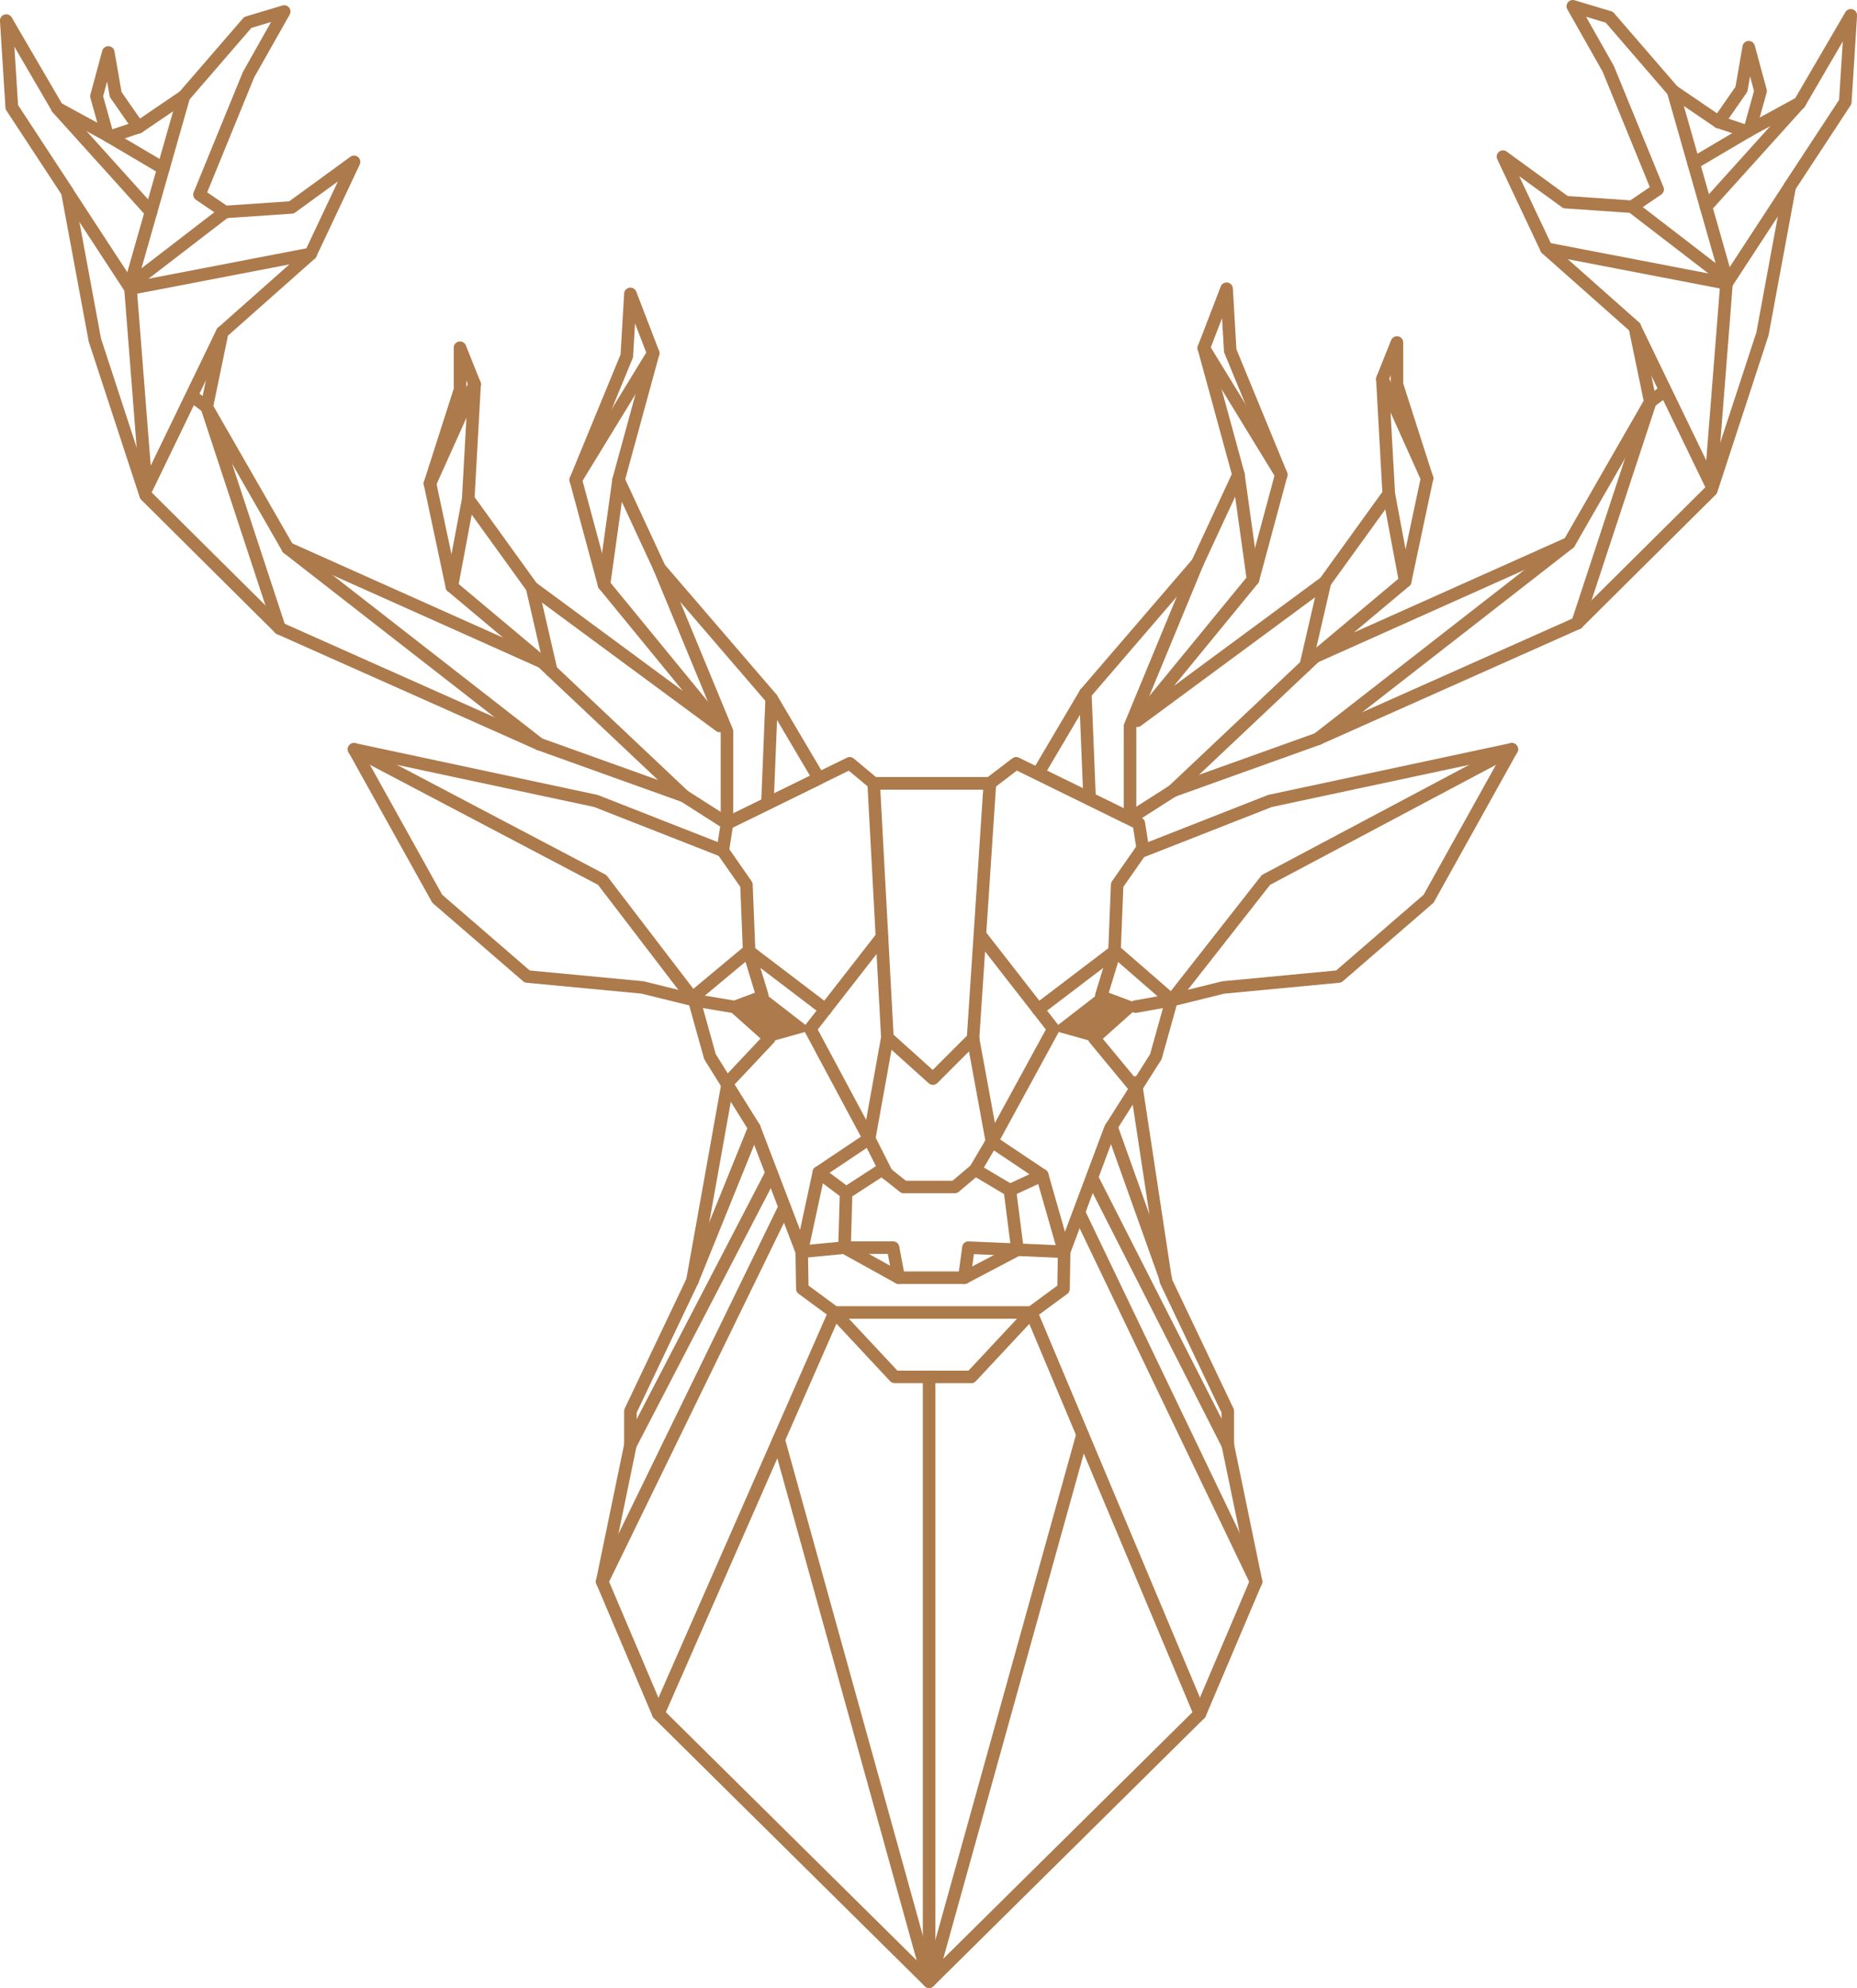 <svg xmlns="http://www.w3.org/2000/svg" xmlns:xlink="http://www.w3.org/1999/xlink" width="155.548" height="166.493" viewBox="0 0 155.548 166.493"><defs><style>.a{fill:none;}.b{clip-path:url(#a);}.c{fill:#ad7a4c;}</style><clipPath id="a"><path class="a" d="M0-138.8H155.548V-305.3H0Z" transform="translate(0 305.297)"/></clipPath></defs><g transform="translate(0 305.297)"><g class="b" transform="translate(0 -305.297)"><g transform="translate(29.129 62.229)"><path class="c" d="M-43.536-44.7h-6.411a.525.525,0,0,1-.384-.167l-5-5.357-2.657-1.956a.526.526,0,0,1-.214-.416l-.05-3.01-3.917-10.246-3.687-5.91a.526.526,0,0,1-.061-.136l-1.24-4.436-3.989-.985-9.629-.912a.523.523,0,0,1-.294-.125L-88.6-84.867a.539.539,0,0,1-.116-.142l-6.97-12.517a.525.525,0,0,1,.037-.569.522.522,0,0,1,.533-.2l20.25,4.325a.612.612,0,0,1,.082.025l10.022,3.933.255-1.64a.527.527,0,0,1,.288-.392l10.278-5.037a.528.528,0,0,1,.569.069l1.863,1.556h9.361l2.059-1.571a.527.527,0,0,1,.551-.054l10.278,5.037a.524.524,0,0,1,.288.392l.255,1.64L-18.7-93.947a.6.6,0,0,1,.082-.025L1.638-98.3a.521.521,0,0,1,.533.2.526.526,0,0,1,.037.569L-4.763-85.009a.539.539,0,0,1-.116.142l-7.53,6.513a.524.524,0,0,1-.3.125l-9.628.912-3.989.985-1.241,4.436a.521.521,0,0,1-.063.14l-3.8,5.986L-35.226-55.6l-.05,3.013a.526.526,0,0,1-.214.416l-2.657,1.956-5,5.357a.526.526,0,0,1-.385.167m-6.182-1.053h5.954l4.881-5.226a.482.482,0,0,1,.073-.065l2.487-1.83.046-2.842a.526.526,0,0,1,.034-.176l3.857-10.3a.5.5,0,0,1,.049-.1l3.784-5.968,1.3-4.657a.527.527,0,0,1,.381-.369l4.325-1.068a.457.457,0,0,1,.076-.013l9.5-.9L-5.638-85.6.724-97.025l-19.075,4.074-10.593,4.157a.528.528,0,0,1-.454-.034.526.526,0,0,1-.258-.376l-.315-2.018L-39.71-96l-1.942,1.482a.527.527,0,0,1-.319.108H-51.7a.525.525,0,0,1-.338-.122l-1.748-1.46-9.724,4.766-.314,2.018a.528.528,0,0,1-.258.376.528.528,0,0,1-.454.034l-10.593-4.157-19.075-4.074L-87.845-85.6l7.333,6.342,9.5.9a.457.457,0,0,1,.076.013l4.325,1.068a.527.527,0,0,1,.381.369l1.3,4.659,3.674,5.889a.516.516,0,0,1,.045.09l3.968,10.38a.53.53,0,0,1,.035.179l.046,2.842,2.487,1.83a.515.515,0,0,1,.073.065Z" transform="translate(95.756 98.309)"/></g><g transform="translate(0 0.437)"><path class="c" d="M-50.768-57.569a.531.531,0,0,1-.284-.082l-3.537-2.258-12.079-4.331-21.788-9.707a.522.522,0,0,1-.157-.107L-99.831-85.2a.53.53,0,0,1-.13-.21l-4.274-13.051-2.288-12.327-4.6-7.009a.521.521,0,0,1-.085-.255l-.458-7.25a.526.526,0,0,1,.372-.537.527.527,0,0,1,.608.238l4.2,7.2,2.975,1.622-.581-2.081a.522.522,0,0,1,0-.279l.992-3.663a.534.534,0,0,1,.532-.388.525.525,0,0,1,.494.436l.591,3.4,1.544,2.223,3.328-2.263,5.3-6.129a.527.527,0,0,1,.247-.16l3.053-.916a.527.527,0,0,1,.562.176.526.526,0,0,1,.047.588l-2.976,5.266-3.931,9.619,1.633,1.109,5.239-.359,5.118-3.727a.528.528,0,0,1,.646.021.525.525,0,0,1,.14.63l-3.637,7.708a.529.529,0,0,1-.127.169l-7.272,6.448-1.222,5.891,6.608,11.508,17.663,7.9-4.635-3.885a.523.523,0,0,1-.177-.294l-1.832-8.625a.528.528,0,0,1,.014-.27l2.493-7.782v-3.429a.527.527,0,0,1,.427-.517.529.529,0,0,1,.588.322l1.221,3.053a.517.517,0,0,1,.037.224l-.524,9.43,5.185,7.186,12.268,9.051-7.024-8.572a.53.53,0,0,1-.1-.2l-2.366-8.776a.524.524,0,0,1,.021-.338l4.24-10.3.3-5.1a.526.526,0,0,1,.444-.489.528.528,0,0,1,.572.332l1.908,4.96a.527.527,0,0,1,.016.328l-2.849,10.423,3.323,7.162L-46.63-68.9a.532.532,0,0,1,.054.076l3.951,6.687a.528.528,0,0,1,.052.418.527.527,0,0,1-.273.322l-7.691,3.769a.527.527,0,0,1-.232.054m-37.17-17.3,21.662,9.653,12.1,4.336a.577.577,0,0,1,.106.052l3.338,2.131,6.914-3.388-3.638-6.157-9.357-10.878a.543.543,0,0,1-.079-.122l-3.434-7.4a.522.522,0,0,1-.031-.36L-57.5-97.45l-.972-2.528-.162,2.76a.533.533,0,0,1-.039.17l-4.206,10.214,2.29,8.5L-50.972-66.6a.527.527,0,0,1-.026.7.527.527,0,0,1-.694.061l-15.722-11.6a.523.523,0,0,1-.115-.116l-5.342-7.4a.53.53,0,0,1-.1-.338l.528-9.5L-72.6-95.2v.777a.536.536,0,0,1-.025.161L-75.1-86.536l1.765,8.31,7.393,6.2a.527.527,0,0,1,.108.683.525.525,0,0,1-.662.2L-87.77-80.664a.527.527,0,0,1-.242-.218L-94.8-92.712a.529.529,0,0,1-.059-.369l1.3-6.258a.522.522,0,0,1,.166-.287l7.322-6.492,2.713-5.748-3.576,2.6a.524.524,0,0,1-.274.1l-5.571.381a.515.515,0,0,1-.332-.089l-2.137-1.45a.527.527,0,0,1-.192-.635l4.121-10.074,2.363-4.187-1.654.5-5.242,6.065a.509.509,0,0,1-.1.092l-3.816,2.595a.527.527,0,0,1-.729-.135l-1.908-2.747a.526.526,0,0,1-.086-.21l-.2-1.173-.334,1.234.876,3.142a.525.525,0,0,1-.179.553.525.525,0,0,1-.579.05l-4.2-2.289a.529.529,0,0,1-.2-.2l-3.153-5.407.309,4.892,4.579,6.982a.534.534,0,0,1,.077.193l2.289,12.364L-99-85.856Z" transform="translate(111.664 126.623)"/></g><g transform="translate(49.913 90.126)"><path class="c" d="M-23.27-63.666a.525.525,0,0,1-.37-.152L-46.324-86.257a.519.519,0,0,1-.115-.169l-4.7-11.066a.529.529,0,0,1-.031-.312l2.355-11.4v-2.77a.523.523,0,0,1,.051-.226l5.159-10.85,2.964-16.555a.528.528,0,0,1,.611-.425.526.526,0,0,1,.425.611l-2.976,16.624a.53.53,0,0,1-.043.134l-5.139,10.807v2.7a.5.5,0,0,1-.011.106l-2.332,11.287,4.6,10.819,22.24,22,22.239-22,4.6-10.819L1.234-109.039a.537.537,0,0,1-.011-.106v-2.7l-5.139-10.807a.521.521,0,0,1-.045-.148l-2.523-16.624a.527.527,0,0,1,.442-.6.531.531,0,0,1,.6.442l2.511,16.548L2.224-112.2a.523.523,0,0,1,.051.226v2.77L4.631-97.8a.529.529,0,0,1-.031.312L-.1-86.426a.527.527,0,0,1-.115.169L-22.9-63.819a.525.525,0,0,1-.37.152" transform="translate(51.182 140.034)"/></g><g transform="translate(72.657 65.08)"><path class="c" d="M-4.574-21.493a.524.524,0,0,1-.352-.135l-3.816-3.434a.527.527,0,0,1-.173-.363l-1.145-21.293a.528.528,0,0,1,.143-.39.527.527,0,0,1,.382-.164H.2a.527.527,0,0,1,.384.166.526.526,0,0,1,.141.395L-.691-25.343a.528.528,0,0,1-.153.338L-4.2-21.647a.524.524,0,0,1-.372.154m-3.3-4.206,3.283,2.954,2.865-2.865L-.366-46.22H-8.98Z" transform="translate(10.061 47.273)"/></g><g transform="translate(66.627 86.373)"><path class="c" d="M-.439-15.83a.518.518,0,0,1-.111-.012.526.526,0,0,1-.4-.626l1.433-6.64A.528.528,0,0,1,.7-23.433l4.03-2.7,1.487-8.252a.531.531,0,0,1,.611-.425.526.526,0,0,1,.425.611L5.727-25.727a.529.529,0,0,1-.225.344L1.463-22.677.075-16.245a.527.527,0,0,1-.514.416" transform="translate(0.966 34.817)"/></g><g transform="translate(80.975 86.449)"><path class="c" d="M-6.8-15.767a.527.527,0,0,1-.506-.381l-1.781-6.221-4.055-2.717a.527.527,0,0,1-.225-.342l-1.583-8.63a.527.527,0,0,1,.423-.613.528.528,0,0,1,.613.423l1.543,8.411,4.03,2.7a.527.527,0,0,1,.213.292l1.834,6.406a.527.527,0,0,1-.362.651.532.532,0,0,1-.145.02" transform="translate(14.96 34.679)"/></g><g transform="translate(69.375 109.396)"><path class="c" d="M-14.182-.877H-30.667a.526.526,0,0,1-.526-.526.526.526,0,0,1,.526-.526h16.485a.526.526,0,0,1,.526.526.526.526,0,0,1-.526.526" transform="translate(31.193 1.93)"/></g><g transform="translate(54.615 109.395)"><path class="c" d="M-.439-28.9A.533.533,0,0,1-.65-28.94a.527.527,0,0,1-.27-.694L13.84-63.239a.525.525,0,0,1,.694-.271.527.527,0,0,1,.27.694L.044-29.21a.526.526,0,0,1-.482.315" transform="translate(0.965 63.555)"/></g><g transform="translate(64.694 120.052)"><path class="c" d="M-10.947-38.717a.526.526,0,0,1-.507-.386l-12.6-45.388a.526.526,0,0,1,.366-.648.527.527,0,0,1,.648.366l12.6,45.388a.527.527,0,0,1-.366.648.528.528,0,0,1-.141.019" transform="translate(24.078 85.158)"/></g><g transform="translate(49.913 100.593)"><path class="c" d="M-.439-27.008a.526.526,0,0,1-.23-.053.527.527,0,0,1-.243-.7L14.364-59.107a.527.527,0,0,1,.7-.243.527.527,0,0,1,.243.7L.035-27.3a.525.525,0,0,1-.473.3" transform="translate(0.965 59.403)"/></g><g transform="translate(52.279 97.752)"><path class="c" d="M-.439-19.832a.522.522,0,0,1-.242-.059A.526.526,0,0,1-.906-20.6L10.9-43.337a.526.526,0,0,1,.709-.225.527.527,0,0,1,.225.71L.029-20.116a.525.525,0,0,1-.467.284" transform="translate(0.965 43.621)"/></g><g transform="translate(57.469 93.928)"><path class="c" d="M-.439-11.568a.533.533,0,0,1-.2-.038.526.526,0,0,1-.291-.686l5.19-12.822a.525.525,0,0,1,.686-.291.526.526,0,0,1,.291.686L.049-11.9a.527.527,0,0,1-.488.329" transform="translate(0.965 25.443)"/></g><g transform="translate(85.86 109.396)"><path class="c" d="M-12.213-28.895a.527.527,0,0,1-.485-.322L-26.821-62.823a.526.526,0,0,1,.281-.689.525.525,0,0,1,.689.281l14.122,33.605a.527.527,0,0,1-.281.69.527.527,0,0,1-.2.041" transform="translate(26.862 63.554)"/></g><g transform="translate(77.452 119.617)"><path class="c" d="M-.439-38.928a.534.534,0,0,1-.142-.019A.527.527,0,0,1-.947-39.6l12.7-45.641A.526.526,0,0,1,12.4-85.6a.527.527,0,0,1,.366.648L.067-39.313a.526.526,0,0,1-.507.385" transform="translate(0.966 85.623)"/></g><g transform="translate(89.869 101.051)"><path class="c" d="M-12.791-26.626a.527.527,0,0,1-.475-.3L-28.081-57.81a.526.526,0,0,1,.247-.7.527.527,0,0,1,.7.247L-12.316-27.38a.527.527,0,0,1-.247.7.522.522,0,0,1-.227.052" transform="translate(28.133 58.564)"/></g><g transform="translate(90.98 98.181)"><path class="c" d="M-9.892-19.475a.526.526,0,0,1-.47-.288L-21.7-42.069a.526.526,0,0,1,.231-.708.526.526,0,0,1,.707.231L-9.423-20.24a.526.526,0,0,1-.231.708.52.52,0,0,1-.238.057" transform="translate(21.757 42.834)"/></g><g transform="translate(92.576 93.848)"><path class="c" d="M-4.224-11.482a.526.526,0,0,1-.5-.35l-4.541-12.72a.526.526,0,0,1,.319-.672.526.526,0,0,1,.673.319l4.54,12.719a.527.527,0,0,1-.319.673.529.529,0,0,1-.177.031" transform="translate(9.291 25.255)"/></g><g transform="translate(67.346 77.946)"><path class="c" d="M-4.548-14.966a.527.527,0,0,1-.464-.278l-4.929-9.2a.527.527,0,0,1,.049-.573l6-7.7a.526.526,0,0,1,.739-.092.527.527,0,0,1,.092.739l-5.791,7.432,4.766,8.894a.527.527,0,0,1-.215.713.524.524,0,0,1-.249.062" transform="translate(10.003 32.917)"/></g></g><g transform="translate(60.539 -222.347)"><path class="c" d="M-6.236-2.762l-4.28-3.314-3.2,1.2,3.587,3.206Z" transform="translate(13.715 6.076)"/></g><g class="b" transform="translate(0 -305.297)"><g transform="translate(57.469 79.123)"><path class="c" d="M-9.731-4.961a.524.524,0,0,1-.318-.107l-6.106-4.644L-20.54-6.059a.526.526,0,0,1-.741-.068.526.526,0,0,1,.068-.741l4.706-3.922a.526.526,0,0,1,.656-.015l6.44,4.9a.527.527,0,0,1,.1.738.525.525,0,0,1-.419.208" transform="translate(21.403 10.912)"/></g><g transform="translate(60.013 70.727)"><path class="c" d="M-3.2-10.994a.527.527,0,0,1-.5-.373l-1.1-3.615a.519.519,0,0,1-.022-.132l-.223-5.517-1.9-2.723a.525.525,0,0,1,.131-.732.526.526,0,0,1,.732.131L-4.1-21.107a.523.523,0,0,1,.094.28l.226,5.6,1.081,3.55a.526.526,0,0,1-.351.657.512.512,0,0,1-.153.023" transform="translate(7.041 24.181)"/></g><g transform="translate(29.129 62.23)"><path class="c" d="M-26.86-18.842a.528.528,0,0,1-.087-.007l-3.2-.534a.525.525,0,0,1-.331-.2l-7.638-9.982L-58.8-40.45a.527.527,0,0,1-.221-.711.526.526,0,0,1,.711-.22l20.784,10.939a.519.519,0,0,1,.173.146l7.582,9.909,2.994.5a.526.526,0,0,1,.432.606.527.527,0,0,1-.519.44" transform="translate(59.079 41.443)"/></g><g transform="translate(94.606 62.23)"><path class="c" d="M-.438-18.842a.527.527,0,0,1-.518-.434.526.526,0,0,1,.426-.61l2.81-.5L10.055-30.3a.528.528,0,0,1,.167-.14L30.816-41.381a.526.526,0,0,1,.712.218.526.526,0,0,1-.218.712L10.815-29.564,2.984-19.578a.525.525,0,0,1-.322.193l-3.008.534a.537.537,0,0,1-.093.008" transform="translate(0.964 41.442)"/></g><g transform="translate(60.445 86.449)"><path class="c" d="M-.439-3.943A.526.526,0,0,1-.8-4.086.528.528,0,0,1-.822-4.83l3.46-3.677a.527.527,0,0,1,.744-.023.528.528,0,0,1,.022.744L-.055-4.108a.527.527,0,0,1-.383.165" transform="translate(0.965 8.673)"/></g><g transform="translate(81.702 77.946)"><path class="c" d="M-1.153-15.161a.525.525,0,0,1-.252-.064.527.527,0,0,1-.209-.714l4.98-9.127L-2.424-32.5a.527.527,0,0,1,.092-.739.527.527,0,0,1,.739.092l6,7.7a.527.527,0,0,1,.046.576L-.69-15.435a.527.527,0,0,1-.462.274" transform="translate(2.535 33.346)"/></g></g><g transform="translate(88.085 -222.347)"><path class="c" d="M0-2.762,4.28-6.076l3.2,1.2L3.892-1.668Z" transform="translate(0 6.076)"/></g><g class="b" transform="translate(0 -305.297)"><g transform="translate(86.436 79.122)"><path class="c" d="M-.439-4.961a.525.525,0,0,1-.419-.208.527.527,0,0,1,.1-.738l6.439-4.9a.527.527,0,0,1,.664.022l4.738,4.121a.527.527,0,0,1,.052.743.527.527,0,0,1-.743.052L5.978-9.707l-6.1,4.639a.524.524,0,0,1-.318.107" transform="translate(0.966 10.912)"/></g><g transform="translate(91.724 70.727)"><path class="c" d="M-.439-10.995a.518.518,0,0,1-.154-.023.526.526,0,0,1-.35-.657l1.081-3.55.225-5.6a.534.534,0,0,1,.094-.28l1.985-2.849a.524.524,0,0,1,.732-.131.526.526,0,0,1,.131.732l-1.9,2.723-.222,5.517a.581.581,0,0,1-.022.133l-1.1,3.614a.527.527,0,0,1-.5.373" transform="translate(0.966 24.183)"/></g><g transform="translate(91.145 86.449)"><path class="c" d="M-3.324-4.364a.524.524,0,0,1-.406-.191L-7.191-8.738a.526.526,0,0,1,.07-.741.527.527,0,0,1,.741.07l3.461,4.183a.525.525,0,0,1-.07.741.524.524,0,0,1-.335.121" transform="translate(7.312 9.6)"/></g><g transform="translate(77.299 114.789)"><path class="c" d="M-.439-42.953a.526.526,0,0,1-.526-.526V-93.949a.526.526,0,0,1,.526-.526.526.526,0,0,1,.526.526v50.469a.526.526,0,0,1-.526.526" transform="translate(0.965 94.475)"/></g><g transform="translate(54.721 47.068)"><path class="c" d="M-5.147-18.693a.526.526,0,0,1-.526-.526v-7.6l-5.608-13.565A.525.525,0,0,1-11-41.076a.526.526,0,0,1,.688.285l5.648,13.662a.532.532,0,0,1,.04.2v7.709a.526.526,0,0,1-.526.526" transform="translate(11.322 41.116)"/></g><g transform="translate(63.753 57.981)"><path class="c" d="M-.439-8.212H-.461a.526.526,0,0,1-.5-.547l.356-8.8a.524.524,0,0,1,.547-.5.527.527,0,0,1,.5.547l-.356,8.8a.527.527,0,0,1-.526.5" transform="translate(0.966 18.063)"/></g><g transform="translate(50.066 39.665)"><path class="c" d="M-.439-8.194a.548.548,0,0,1-.073,0,.526.526,0,0,1-.449-.594L.26-17.57a.529.529,0,0,1,.594-.449.526.526,0,0,1,.448.594L.081-8.648a.527.527,0,0,1-.521.454" transform="translate(0.966 18.023)"/></g><g transform="translate(47.7 29.056)"><path class="c" d="M-.439-9.722A.525.525,0,0,1-.713-9.8a.526.526,0,0,1-.174-.724L5.6-21.131a.526.526,0,0,1,.724-.175.526.526,0,0,1,.175.723L.011-9.974a.525.525,0,0,1-.449.252" transform="translate(0.965 21.383)"/></g><g transform="translate(44.975 55.005)"><path class="c" d="M-10.283-10.167a.524.524,0,0,1-.361-.143L-22.452-21.453a.526.526,0,0,1-.022-.744.527.527,0,0,1,.744-.022L-9.922-11.076a.526.526,0,0,1,.022.744.525.525,0,0,1-.383.165" transform="translate(22.617 22.362)"/></g><g transform="translate(44.036 48.672)"><path class="c" d="M-1.78-6.686a.527.527,0,0,1-.513-.408L-3.9-14.062a.526.526,0,0,1,.394-.632.528.528,0,0,1,.632.394l1.609,6.968a.527.527,0,0,1-.394.632.559.559,0,0,1-.119.013" transform="translate(3.916 14.706)"/></g><g transform="translate(37.321 41.267)"><path class="c" d="M-.439-6.986a.541.541,0,0,1-.1-.009.527.527,0,0,1-.42-.615L.416-14.936a.525.525,0,0,1,.614-.42.526.526,0,0,1,.42.614L.078-7.415a.528.528,0,0,1-.517.429" transform="translate(0.967 15.366)"/></g><g transform="translate(35.489 31.651)"><path class="c" d="M-.439-7.813a.521.521,0,0,1-.215-.046.526.526,0,0,1-.264-.7l3.739-8.319a.526.526,0,0,1,.7-.264.526.526,0,0,1,.264.7L.042-8.123a.527.527,0,0,1-.48.31" transform="translate(0.965 17.185)"/></g><g transform="translate(23.583 45.389)"><path class="c" d="M-18-14.557a.525.525,0,0,1-.323-.111L-39.387-31.077a.527.527,0,0,1-.092-.739.527.527,0,0,1,.739-.092L-17.676-15.5a.527.527,0,0,1,.092.739.524.524,0,0,1-.416.2" transform="translate(39.59 32.019)"/></g><g transform="translate(15.579 32.647)"><path class="c" d="M-6.539-17.1a.526.526,0,0,1-.5-.362L-13.093-35.85l-1.08-.812a.527.527,0,0,1-.1-.737.525.525,0,0,1,.737-.1l1.212.911a.523.523,0,0,1,.184.256L-6.039-17.79a.527.527,0,0,1-.335.665.541.541,0,0,1-.165.026" transform="translate(14.383 37.61)"/></g><g transform="translate(10.38 7.534)"><path class="c" d="M-1.561-28.319a.538.538,0,0,1-.1-.009.526.526,0,0,1-.428-.476L-3.432-45.921a.531.531,0,0,1,.019-.185l4.5-15.8a.526.526,0,0,1,.651-.362.526.526,0,0,1,.362.651L-2.375-45.909l1.186,15.085,5.516-11.4a.527.527,0,0,1,.7-.244.526.526,0,0,1,.244.7L-1.088-28.616a.527.527,0,0,1-.473.3" transform="translate(3.434 62.287)"/></g><g transform="translate(10.379 17.227)"><path class="c" d="M-.439-5.968a.526.526,0,0,1-.418-.205.526.526,0,0,1,.1-.738l7.937-6.106a.527.527,0,0,1,.738.1.527.527,0,0,1-.1.738L-.119-6.077a.522.522,0,0,1-.321.11" transform="translate(0.966 13.126)"/></g><g transform="translate(5.113 15.548)"><path class="c" d="M-4.85-7.625a.526.526,0,0,1-.441-.238l-5.291-8.094a.527.527,0,0,1,.153-.729.527.527,0,0,1,.729.153l5.1,7.8,14.74-2.838a.528.528,0,0,1,.616.418.526.526,0,0,1-.418.616L-4.75-7.634a.561.561,0,0,1-.1.009" transform="translate(10.667 16.772)"/></g><g transform="translate(4.274 8.526)"><path class="c" d="M-6.98-8.131a.525.525,0,0,1-.391-.174l-7.846-8.7a.526.526,0,0,1,.038-.743.526.526,0,0,1,.744.038l7.846,8.7a.527.527,0,0,1-.038.744.526.526,0,0,1-.353.135" transform="translate(15.353 17.885)"/></g><g transform="translate(8.471 10.816)"><path class="c" d="M-4.346-3.184a.524.524,0,0,1-.267-.073L-9.3-6.024a.527.527,0,0,1-.186-.721.529.529,0,0,1,.721-.186l4.687,2.767a.527.527,0,0,1,.186.721.527.527,0,0,1-.454.258" transform="translate(9.559 7.004)"/></g><g transform="translate(8.663 10.128)"><path class="c" d="M-.439-1.545a.527.527,0,0,1-.5-.36.526.526,0,0,1,.333-.665l2.4-.8a.524.524,0,0,1,.665.333.525.525,0,0,1-.333.665l-2.4.8a.521.521,0,0,1-.166.027" transform="translate(0.966 3.398)"/></g><g transform="translate(86.436 0)"><path class="c" d="M-6.851-57.569a.527.527,0,0,1-.232-.054l-7.691-3.769a.53.53,0,0,1-.273-.322.528.528,0,0,1,.052-.418l3.951-6.687a.53.53,0,0,1,.055-.075l9.34-10.859,3.322-7.162L-1.177-97.338a.531.531,0,0,1,.016-.328l1.908-4.961a.529.529,0,0,1,.572-.331.525.525,0,0,1,.444.489l.3,5.1,4.24,10.3a.527.527,0,0,1,.022.338L3.96-77.955a.514.514,0,0,1-.1.2l-7.024,8.572L9.1-78.238l5.185-7.185-.524-9.43a.536.536,0,0,1,.037-.225l1.221-3.053a.53.53,0,0,1,.588-.322.527.527,0,0,1,.427.517v3.429l2.494,7.783a.527.527,0,0,1,.014.27L16.713-77.83a.523.523,0,0,1-.177.294L11.9-73.651l17.664-7.9,6.608-11.508L34.95-98.954,27.679-105.4a.529.529,0,0,1-.127-.169l-3.638-7.709a.525.525,0,0,1,.141-.63.525.525,0,0,1,.645-.02l5.118,3.726,5.24.359,1.633-1.108-3.96-9.679-2.947-5.206a.527.527,0,0,1,.047-.588.527.527,0,0,1,.562-.176l3.053.916a.527.527,0,0,1,.247.16l5.3,6.129,3.328,2.263,1.544-2.224.591-3.4a.526.526,0,0,1,.495-.435.527.527,0,0,1,.532.388l.991,3.664a.533.533,0,0,1,0,.279l-.581,2.081,2.975-1.622,4.2-7.2a.524.524,0,0,1,.608-.238.525.525,0,0,1,.372.537l-.458,7.25a.519.519,0,0,1-.085.255l-4.6,7.009-2.271,12.26L42.342-85.407a.535.535,0,0,1-.129.21L30.993-74.055a.517.517,0,0,1-.157.107L9.086-64.255-3.03-59.91l-3.538,2.258a.529.529,0,0,1-.283.082M-13.8-62.087-6.884-58.7l3.338-2.131a.514.514,0,0,1,.106-.052l12.135-4.35L30.32-74.87,41.381-85.855l4.235-12.931,2.272-12.3a.528.528,0,0,1,.077-.193l4.579-6.981.309-4.893L49.7-117.742a.519.519,0,0,1-.2.2l-4.2,2.29a.525.525,0,0,1-.58-.05.525.525,0,0,1-.179-.554L45.417-119l-.334-1.233-.2,1.173a.534.534,0,0,1-.086.21L42.885-116.1a.526.526,0,0,1-.729.135l-3.816-2.595a.521.521,0,0,1-.1-.091L33-124.721l-1.652-.5,2.332,4.127,4.151,10.134a.528.528,0,0,1-.192.635l-2.137,1.45a.53.53,0,0,1-.332.089l-5.572-.382a.524.524,0,0,1-.274-.1l-3.575-2.6,2.713,5.749,7.322,6.492a.524.524,0,0,1,.166.287l1.3,6.258a.528.528,0,0,1-.059.369L30.392-80.883a.525.525,0,0,1-.242.219L8.881-71.146a.526.526,0,0,1-.661-.2.526.526,0,0,1,.108-.683l7.393-6.2,1.765-8.309L15.01-94.263a.539.539,0,0,1-.025-.161V-95.2l-.163.406.528,9.5a.53.53,0,0,1-.1.338l-5.342,7.4a.548.548,0,0,1-.115.116l-15.722,11.6a.525.525,0,0,1-.694-.061.525.525,0,0,1-.026-.7L2.974-78.338l2.29-8.5L1.058-97.047a.525.525,0,0,1-.039-.17L.857-99.977l-.972,2.528L2.739-87.007a.53.53,0,0,1-.031.36l-3.434,7.4a.543.543,0,0,1-.079.122l-9.357,10.879Z" transform="translate(15.068 126.623)"/></g><g transform="translate(94.127 46.631)"><path class="c" d="M-.439-18.694a.526.526,0,0,1-.526-.526v-7.709a.532.532,0,0,1,.04-.2L4.722-40.791a.525.525,0,0,1,.688-.285.526.526,0,0,1,.285.687L.088-26.824v7.6a.526.526,0,0,1-.526.526" transform="translate(0.965 41.117)"/></g><g transform="translate(90.387 57.545)"><path class="c" d="M-.736-8.212a.526.526,0,0,1-.526-.5l-.356-8.8a.528.528,0,0,1,.5-.548.526.526,0,0,1,.547.5l.356,8.8a.527.527,0,0,1-.5.548H-.736" transform="translate(1.618 18.063)"/></g><g transform="translate(103.209 39.228)"><path class="c" d="M-1.456-8.2a.527.527,0,0,1-.521-.454L-3.2-17.426a.526.526,0,0,1,.449-.594.526.526,0,0,1,.594.448L-.934-8.794a.527.527,0,0,1-.449.594.548.548,0,0,1-.073,0" transform="translate(3.203 18.025)"/></g><g transform="translate(100.308 28.62)"><path class="c" d="M-5.848-9.721A.525.525,0,0,1-6.3-9.973l-6.487-10.608a.526.526,0,0,1,.175-.724.527.527,0,0,1,.724.175L-5.4-10.522a.526.526,0,0,1-.174.724.524.524,0,0,1-.274.077" transform="translate(12.862 21.382)"/></g><g transform="translate(97.714 54.569)"><path class="c" d="M-.439-10.167a.526.526,0,0,1-.383-.165A.526.526,0,0,1-.8-11.076L11.008-22.219a.526.526,0,0,1,.744.022.526.526,0,0,1-.022.744L-.078-10.311a.524.524,0,0,1-.361.143" transform="translate(0.965 22.363)"/></g><g transform="translate(108.85 48.235)"><path class="c" d="M-.439-6.686A.555.555,0,0,1-.558-6.7a.527.527,0,0,1-.394-.632L.657-14.3a.528.528,0,0,1,.632-.394.526.526,0,0,1,.394.632L.073-7.094a.527.527,0,0,1-.513.408" transform="translate(0.966 14.706)"/></g><g transform="translate(115.801 40.831)"><path class="c" d="M-1.584-6.986A.528.528,0,0,1-2.1-7.415l-1.374-7.327a.527.527,0,0,1,.42-.615.525.525,0,0,1,.615.42L-1.066-7.61a.527.527,0,0,1-.42.615.541.541,0,0,1-.1.009" transform="translate(3.484 15.366)"/></g><g transform="translate(115.267 31.215)"><path class="c" d="M-3.557-7.813a.527.527,0,0,1-.48-.31l-3.74-8.319a.526.526,0,0,1,.264-.7.526.526,0,0,1,.7.264l3.74,8.319a.526.526,0,0,1-.264.7.523.523,0,0,1-.215.046" transform="translate(7.824 17.185)"/></g><g transform="translate(109.849 44.952)"><path class="c" d="M-.439-14.558a.526.526,0,0,1-.416-.2A.527.527,0,0,1-.763-15.5L20.3-31.908a.527.527,0,0,1,.739.092.527.527,0,0,1-.092.739L-.116-14.669a.527.527,0,0,1-.323.111" transform="translate(0.966 32.019)"/></g><g transform="translate(131.6 32.212)"><path class="c" d="M-.439-17.1A.541.541,0,0,1-.6-17.125a.527.527,0,0,1-.335-.665L5.167-36.336a.53.53,0,0,1,.184-.256L6.562-37.5a.527.527,0,0,1,.737.1.527.527,0,0,1-.1.737l-1.08.812L.061-17.461a.527.527,0,0,1-.5.362" transform="translate(0.965 37.609)"/></g><g transform="translate(136.408 7.098)"><path class="c" d="M-5.743-28.318a.526.526,0,0,1-.473-.3L-12.58-41.764a.526.526,0,0,1,.245-.7.527.527,0,0,1,.7.244l5.516,11.4L-4.93-45.909-9.407-61.616a.526.526,0,0,1,.362-.65.527.527,0,0,1,.651.362l4.5,15.8a.533.533,0,0,1,.019.185L-5.218-28.8a.527.527,0,0,1-.428.476.543.543,0,0,1-.1.009" transform="translate(12.632 62.286)"/></g><g transform="translate(136.179 16.79)"><path class="c" d="M-7.055-5.968a.522.522,0,0,1-.32-.109l-7.937-6.106a.526.526,0,0,1-.1-.738.526.526,0,0,1,.738-.1l7.936,6.106a.527.527,0,0,1,.1.738.528.528,0,0,1-.418.205" transform="translate(15.518 13.127)"/></g><g transform="translate(129.005 15.111)"><path class="c" d="M-13.017-7.626a.51.51,0,0,1-.1-.009L-28.2-10.54a.526.526,0,0,1-.417-.616A.525.525,0,0,1-28-11.574l14.74,2.838,5.1-7.8a.527.527,0,0,1,.729-.153.527.527,0,0,1,.153.729l-5.291,8.095a.527.527,0,0,1-.441.238" transform="translate(28.63 16.773)"/></g><g transform="translate(142.376 8.09)"><path class="c" d="M-.439-8.131a.525.525,0,0,1-.352-.135A.527.527,0,0,1-.829-9.01l7.845-8.7a.526.526,0,0,1,.743-.038.527.527,0,0,1,.038.744l-7.846,8.7a.521.521,0,0,1-.39.174" transform="translate(0.965 17.885)"/></g><g transform="translate(141.338 10.379)"><path class="c" d="M-.439-3.185a.526.526,0,0,1-.454-.259.526.526,0,0,1,.186-.721L3.98-6.932a.526.526,0,0,1,.72.186.526.526,0,0,1-.186.721L-.173-3.258a.522.522,0,0,1-.267.073" transform="translate(0.966 7.005)"/></g><g transform="translate(143.429 9.692)"><path class="c" d="M-2.443-1.545a.515.515,0,0,1-.166-.027l-2.4-.8a.527.527,0,0,1-.334-.666.526.526,0,0,1,.665-.333l2.4.8a.526.526,0,0,1,.334.666.526.526,0,0,1-.5.36" transform="translate(5.373 3.398)"/></g><g transform="translate(70.214 97.439)"><path class="c" d="M-8.806-8.418H-14.3a.532.532,0,0,1-.256-.066L-19.1-11a.527.527,0,0,1-.27-.476l.133-4.579a.527.527,0,0,1,.24-.426l3-1.946a.528.528,0,0,1,.614.029l1.683,1.336h3.9l1.57-1.326a.526.526,0,0,1,.608-.051l2.9,1.717a.528.528,0,0,1,.254.386l.637,4.98a.527.527,0,0,1-.277.533L-8.56-8.478a.527.527,0,0,1-.245.061M-14.165-9.47h5.229l4.014-2.116-.557-4.363-2.357-1.4-1.432,1.208a.524.524,0,0,1-.34.124h-4.274a.525.525,0,0,1-.327-.114l-1.53-1.215-2.452,1.59-.116,3.983Z" transform="translate(19.368 18.515)"/></g><g transform="translate(72.275 94.844)"><path class="c" d="M-1.663-3.3a.525.525,0,0,1-.47-.289L-3.6-6.5a.527.527,0,0,1,.233-.707.527.527,0,0,1,.707.233l1.468,2.908a.526.526,0,0,1-.233.707.519.519,0,0,1-.237.057" transform="translate(3.658 7.262)"/></g><g transform="translate(81.166 95.079)"><path class="c" d="M-.439-2.845a.525.525,0,0,1-.267-.073.526.526,0,0,1-.186-.72L.5-6a.527.527,0,0,1,.72-.186.527.527,0,0,1,.186.721L.015-3.1a.526.526,0,0,1-.454.259" transform="translate(0.965 6.259)"/></g><g transform="translate(66.627 103.964)"><path class="c" d="M-.439-1.165a.527.527,0,0,1-.524-.477.526.526,0,0,1,.474-.574L3.1-2.558a.527.527,0,0,1,.574.474A.527.527,0,0,1,3.2-1.51l-3.587.344-.051,0" transform="translate(0.964 2.561)"/></g><g transform="translate(84.703 104.136)"><path class="c" d="M-3.694-1.021h-.023l-3.9-.172a.527.527,0,0,1-.5-.549.528.528,0,0,1,.549-.5l3.9.172a.527.527,0,0,1,.5.549.527.527,0,0,1-.526.5" transform="translate(8.126 2.247)"/></g><g transform="translate(68.06 97.668)"><path class="c" d="M-2.346-2.309a.526.526,0,0,1-.316-.105L-4.949-4.132a.526.526,0,0,1-.105-.737.526.526,0,0,1,.737-.1l2.288,1.717a.525.525,0,0,1,.1.737.524.524,0,0,1-.421.211" transform="translate(5.159 5.079)"/></g><g transform="translate(84.066 97.902)"><path class="c" d="M-.439-1.924a.528.528,0,0,1-.478-.3.527.527,0,0,1,.256-.7L2.046-4.182a.527.527,0,0,1,.7.256.527.527,0,0,1-.256.7L-.218-1.972a.521.521,0,0,1-.221.049" transform="translate(0.966 4.231)"/></g><g transform="translate(70.214 103.965)"><path class="c" d="M-4.224-2.977a.526.526,0,0,1-.516-.429l-.4-2.09H-8.765a.526.526,0,0,1-.526-.526.526.526,0,0,1,.526-.526H-4.7a.525.525,0,0,1,.517.429L-3.707-3.6a.526.526,0,0,1-.419.615.544.544,0,0,1-.1.009" transform="translate(9.291 6.548)"/></g><g transform="translate(80.25 103.964)"><path class="c" d="M-.44-2.978a.454.454,0,0,1-.071,0,.527.527,0,0,1-.451-.592l.343-2.518a.519.519,0,0,1,.544-.455l4.11.172a.527.527,0,0,1,.5.548.524.524,0,0,1-.548.5L.359-5.477.081-3.433a.526.526,0,0,1-.521.455" transform="translate(0.967 6.55)"/></g></g></g></svg>